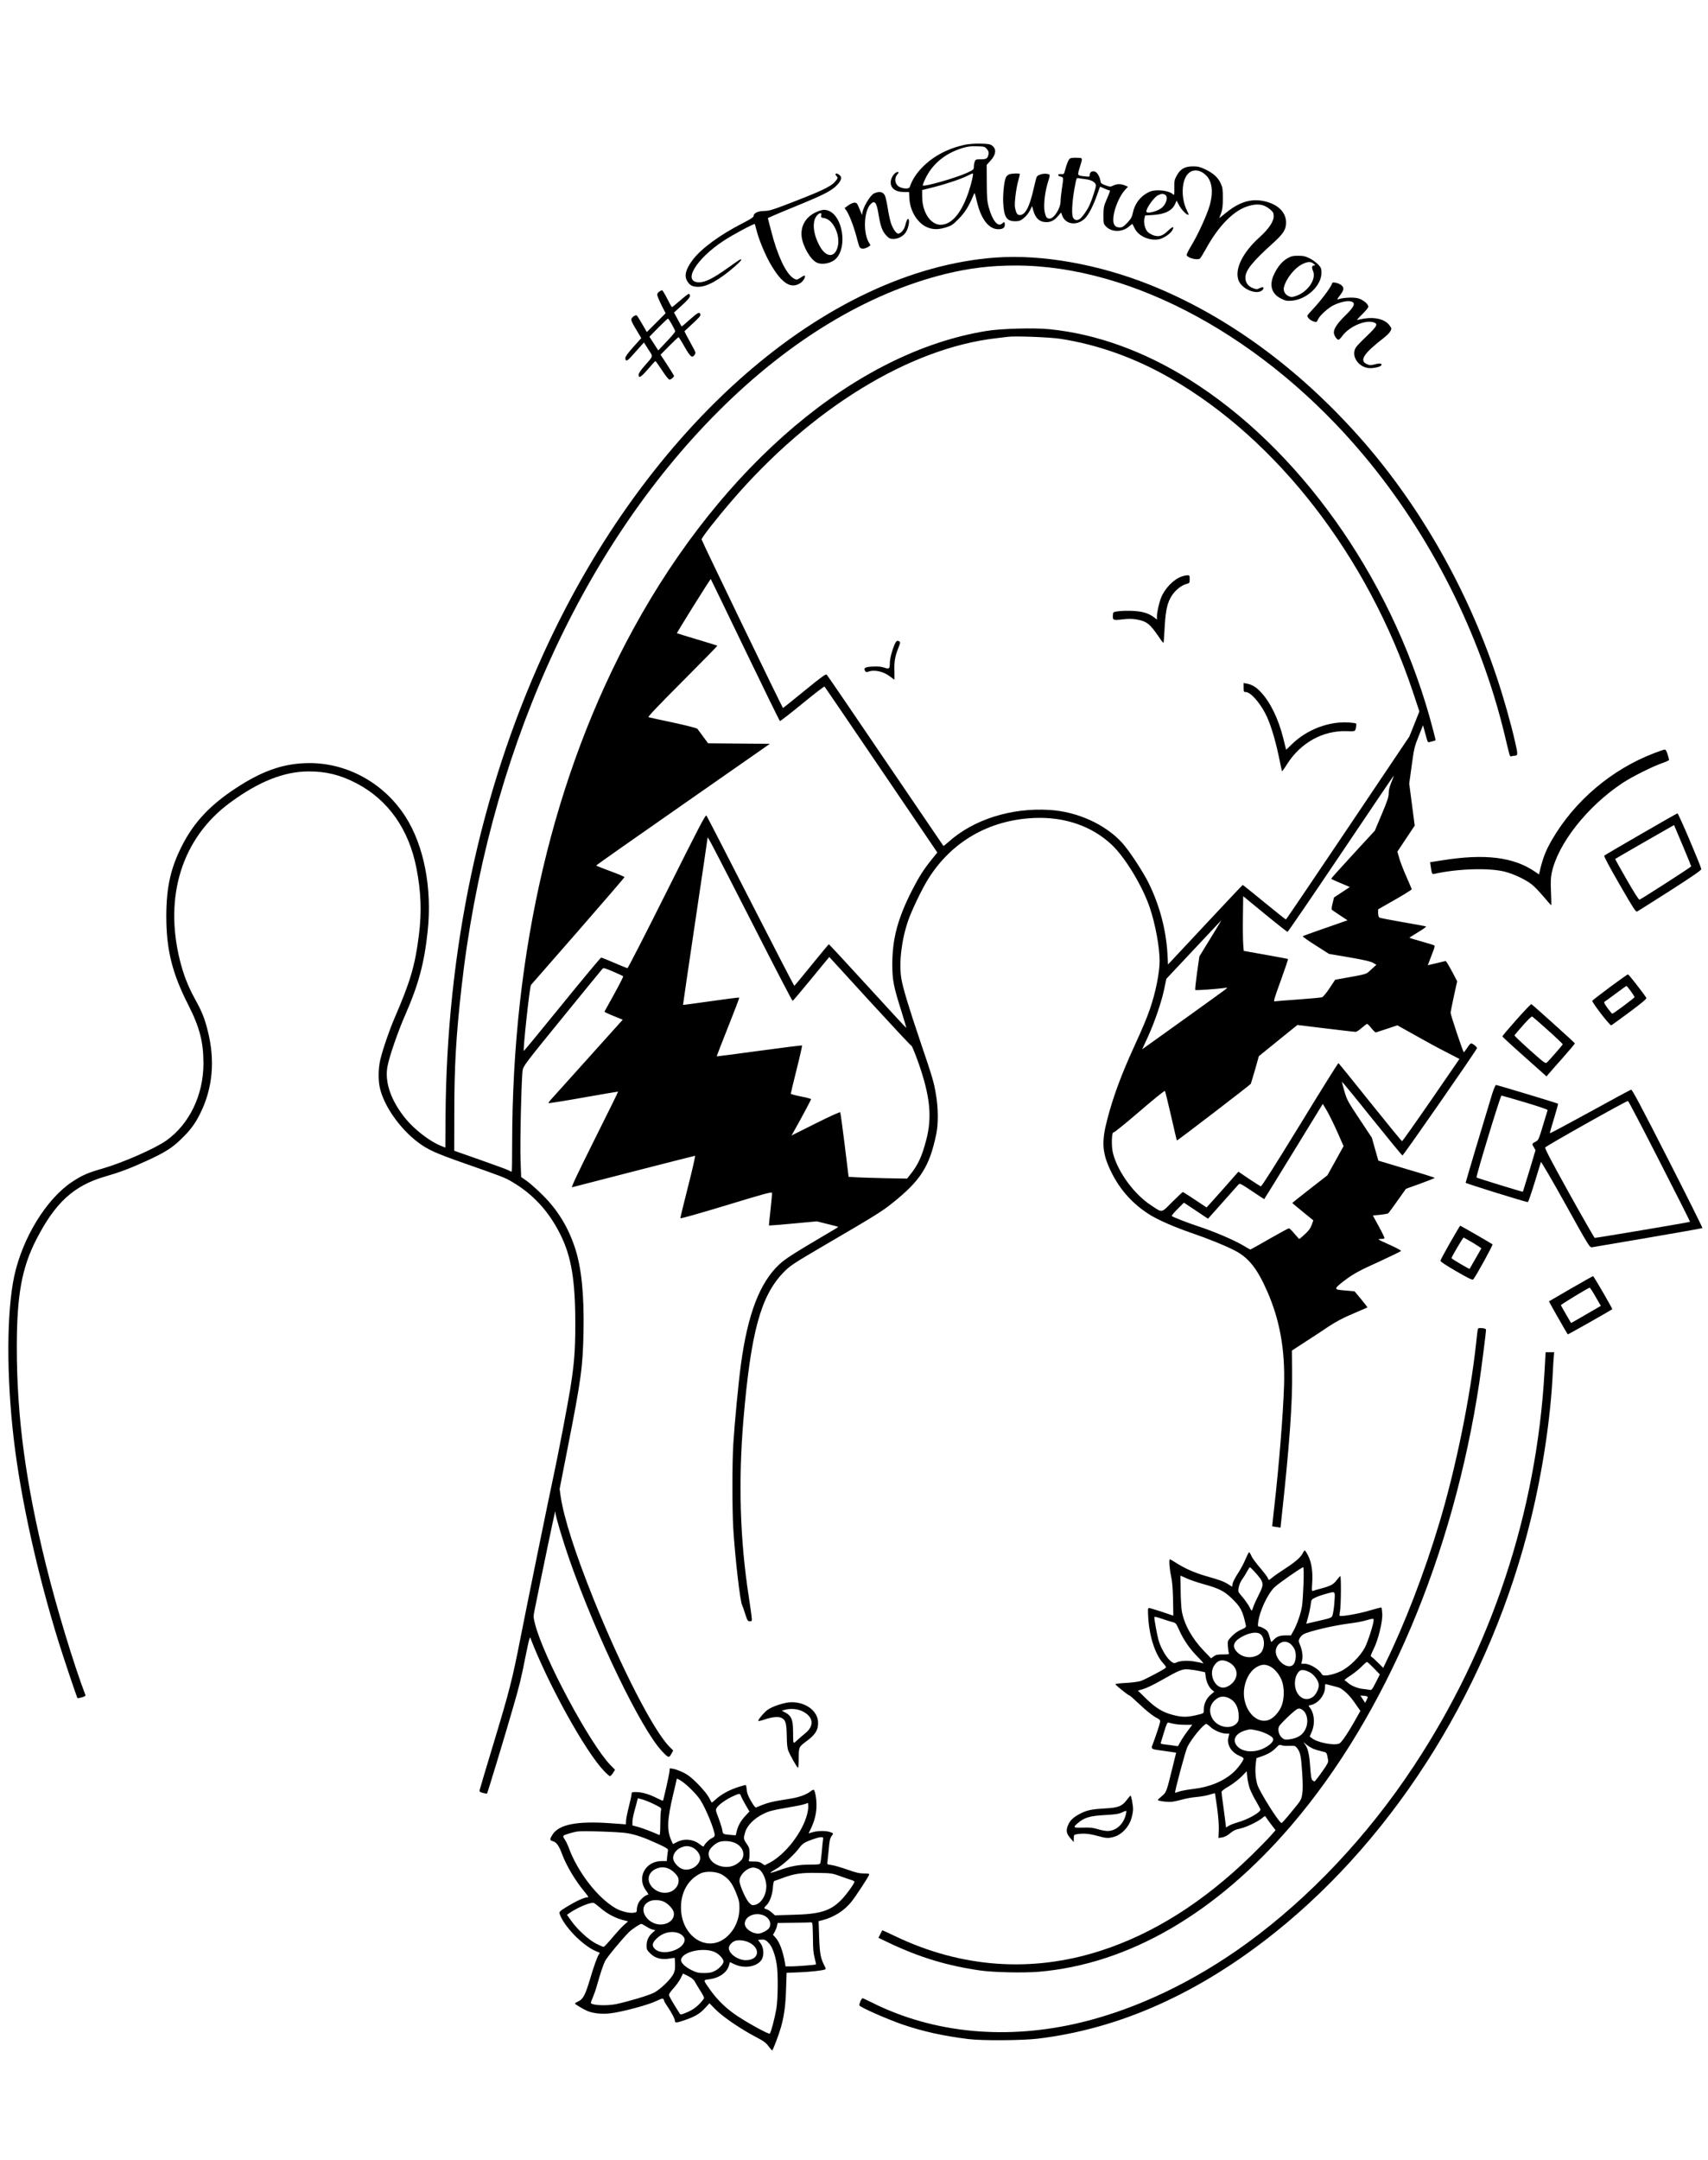 <svg xmlns="http://www.w3.org/2000/svg" width="1931pt" height="2441pt" viewBox="0 0 1931 2441" preserveAspectRatio="xMidYMid meet"><g transform="translate(0,2441) scale(0.1,-0.1)" fill="#000000" stroke="none"><path d="M10907 22774 c-191 -42 -351 -126 -473 -248 -74 -74 -121 -147 -148 -228 -7 -23 -62 -24 -111 -3 -56 23 -71 100 -28 147 21 23 11 33 -17 18 -31 -17 -60 -70 -60 -110 0 -70 56 -110 153 -110 l54 0 5 -80 c9 -146 101 -285 215 -324 63 -22 118 -20 199 5 62 19 77 29 144 98 71 72 113 139 168 271 11 29 11 29 37 -80 46 -196 134 -310 240 -310 52 0 75 15 75 50 0 34 -6 37 -32 13 -46 -42 -109 35 -149 183 -19 68 -22 108 -23 280 l-1 201 42 46 c64 69 71 133 20 171 -24 18 -44 21 -135 23 -66 1 -133 -4 -175 -13z m250 -48 c19 -23 23 -36 19 -59 -10 -48 -23 -57 -87 -57 -55 0 -60 -2 -69 -26 -6 -14 -10 -40 -10 -58 0 -31 -4 -35 -77 -69 -125 -57 -483 -160 -500 -143 -3 3 10 38 29 78 80 167 224 285 418 345 59 18 94 22 163 20 84 -2 90 -3 114 -31z m-177 -386 c-79 -298 -205 -470 -345 -470 -113 0 -206 138 -209 308 l-1 84 130 33 c147 37 317 95 385 130 25 13 50 24 57 25 8 0 2 -36 -17 -110z"></path><path d="M12098 22620 c-17 -10 -39 -63 -58 -137 -10 -40 -13 -43 -42 -40 -41 3 -48 -19 -9 -28 36 -8 36 -5 16 -140 -8 -55 -15 -119 -15 -143 0 -76 -74 -192 -123 -192 -33 0 -45 17 -57 81 -13 65 2 207 31 307 35 117 35 110 -4 117 -42 8 -103 -10 -116 -33 -5 -9 -20 -70 -35 -134 -46 -205 -94 -298 -156 -298 -29 0 -42 20 -55 87 -8 42 11 206 36 297 10 39 19 74 19 79 0 11 -96 8 -123 -4 -14 -6 -29 -21 -35 -34 -20 -44 -35 -188 -30 -290 9 -158 39 -205 134 -205 44 0 60 5 95 33 25 18 55 55 71 85 l27 53 11 -43 c25 -94 73 -138 150 -138 52 0 89 19 132 69 l34 40 12 -33 c37 -102 162 -121 253 -39 44 40 98 145 145 278 15 44 29 82 30 84 2 2 23 -6 47 -18 24 -11 49 -21 55 -21 17 0 16 -5 -25 -100 -34 -78 -37 -93 -38 -182 0 -94 1 -98 29 -127 64 -67 185 -67 262 1 19 17 36 29 37 27 1 -2 13 -26 27 -53 42 -83 160 -137 266 -121 53 8 132 59 157 102 28 50 5 47 -51 -7 -58 -56 -100 -69 -159 -50 -21 7 -50 24 -65 37 -32 30 -51 103 -40 153 l8 35 94 6 c134 9 215 51 247 128 l15 34 32 -59 c28 -51 91 -112 103 -100 3 2 -5 22 -16 43 -73 144 -65 352 17 426 53 48 130 40 194 -21 73 -69 88 -192 43 -348 -32 -108 -132 -328 -208 -452 -31 -51 -54 -99 -51 -106 12 -31 119 -59 150 -38 6 4 37 54 69 112 142 258 311 430 473 480 108 34 182 23 252 -37 35 -30 40 -40 40 -78 0 -58 -58 -144 -157 -233 -225 -201 -312 -423 -211 -538 67 -76 193 -109 239 -63 29 29 11 44 -30 23 -30 -15 -36 -15 -78 1 -52 20 -83 63 -83 116 0 84 74 177 322 401 108 98 138 147 138 223 0 125 -107 220 -277 247 -134 21 -260 -21 -399 -134 l-80 -64 21 56 c15 43 20 80 20 170 0 100 -3 122 -24 167 -30 67 -83 115 -174 159 -59 28 -83 34 -138 34 -92 0 -142 -27 -183 -100 -28 -51 -31 -62 -30 -143 1 -83 0 -87 -17 -71 -47 42 -186 58 -257 29 -100 -42 -172 -130 -194 -239 -11 -49 -21 -68 -63 -113 -43 -45 -56 -53 -86 -53 -67 0 -87 52 -64 162 19 90 71 203 120 257 l37 41 -35 15 c-47 19 -88 19 -131 -2 -33 -15 -38 -15 -88 3 -43 16 -54 24 -56 44 -5 45 -33 97 -59 109 -32 15 -63 -2 -63 -34 0 -23 -2 -24 -52 -18 -92 10 -89 7 -62 98 36 117 38 110 -31 112 -33 2 -68 -2 -77 -7z m182 -236 c62 -7 110 -38 110 -70 0 -24 -42 -155 -71 -219 -25 -57 -80 -135 -110 -158 -33 -24 -66 -15 -80 20 -18 49 -4 223 32 392 10 49 12 52 37 47 15 -3 52 -8 82 -12z m891 -174 c40 -22 16 -109 -43 -153 -55 -41 -168 -65 -168 -37 0 40 87 161 131 183 40 19 54 21 80 7z"></path><path d="M9447 22444 c-3 -4 0 -13 8 -21 21 -20 19 -28 -15 -67 -50 -57 -164 -110 -565 -263 -141 -54 -181 -66 -235 -67 -71 -1 -120 -24 -120 -57 0 -13 -34 -35 -127 -83 -253 -129 -466 -285 -562 -413 -79 -105 -98 -180 -61 -240 29 -49 62 -65 127 -64 98 1 233 76 411 230 66 57 92 91 59 78 -7 -2 -71 -46 -142 -97 -164 -117 -251 -160 -321 -160 -192 0 -39 261 275 468 107 71 349 200 355 190 1 -1 10 -34 20 -73 24 -99 96 -271 153 -371 131 -228 235 -295 346 -220 30 21 57 69 45 81 -3 3 -23 -5 -43 -20 -45 -30 -52 -30 -88 -7 -84 56 -177 254 -247 527 l-39 150 24 12 c13 7 151 65 307 129 311 127 393 170 456 238 48 52 54 87 20 110 -25 18 -32 19 -41 10z"></path><path d="M9883 22225 c-45 -19 -132 -167 -134 -228 0 -25 1 -27 -40 71 -18 45 -25 52 -49 52 -15 0 -46 -14 -69 -30 l-42 -31 19 -27 c36 -50 92 -200 127 -342 9 -36 21 -71 27 -77 20 -24 69 -14 117 23 2 2 -3 14 -12 27 -70 107 -62 357 14 438 48 52 70 24 93 -123 21 -126 42 -183 86 -229 32 -34 43 -39 81 -39 58 0 118 35 145 84 26 46 40 124 25 139 -11 11 -21 -9 -40 -80 -11 -41 -50 -83 -76 -83 -24 0 -64 60 -84 124 -10 34 -27 111 -36 172 -10 60 -23 121 -31 135 -21 42 -62 50 -121 24z"></path><path d="M9259 22026 c-133 -47 -207 -152 -197 -279 9 -110 95 -264 169 -303 64 -32 174 -9 225 48 123 134 71 468 -83 534 -40 17 -67 17 -114 0z m25 -50 c-5 -22 -2 -25 36 -31 100 -17 183 -193 151 -322 -33 -132 -135 -125 -208 14 -58 109 -77 217 -52 294 19 58 87 100 73 45z"></path><path d="M14555 21491 c-58 -33 -106 -89 -148 -174 -62 -125 -34 -228 78 -282 48 -24 64 -27 119 -23 170 14 336 170 336 315 0 47 -4 58 -36 93 -20 21 -63 53 -96 70 -51 25 -73 30 -132 30 -60 0 -79 -5 -121 -29z m296 -61 c21 -16 21 -19 6 -20 -26 0 -30 -21 -12 -63 39 -93 -61 -238 -195 -282 -45 -15 -52 -15 -84 0 -40 19 -60 60 -50 101 23 94 119 215 207 259 61 30 97 32 128 5z"></path><path d="M11258 21500 c-1927 -143 -3940 -1903 -5111 -4470 -721 -1580 -1098 -3363 -1110 -5241 l-2 -347 -50 20 c-122 48 -297 182 -398 305 -166 203 -239 412 -207 589 19 109 121 404 205 594 147 335 212 579 250 937 52 489 -42 970 -253 1298 -251 390 -686 621 -1137 601 -263 -11 -490 -93 -781 -284 -289 -190 -469 -381 -603 -642 -132 -257 -180 -473 -181 -802 0 -376 65 -642 246 -998 131 -257 174 -423 174 -668 0 -353 -158 -683 -417 -868 -128 -92 -498 -254 -728 -320 -158 -44 -232 -77 -340 -149 -291 -193 -560 -632 -654 -1065 -87 -407 -89 -1131 -5 -1845 78 -665 265 -1510 505 -2284 57 -183 208 -632 215 -640 2 -2 24 2 49 9 34 10 45 17 40 28 -130 340 -324 978 -445 1467 -231 933 -330 1676 -330 2464 0 586 57 897 221 1216 215 418 424 608 779 711 163 47 276 89 462 174 215 98 296 150 403 255 98 96 151 167 207 280 142 283 172 599 87 936 -36 143 -63 212 -144 359 -81 149 -129 272 -170 434 -183 729 24 1386 563 1784 325 240 613 355 892 355 195 1 361 -40 540 -134 358 -187 592 -518 678 -959 52 -265 61 -494 28 -755 -43 -344 -96 -524 -274 -936 -59 -136 -134 -354 -162 -471 -24 -102 -26 -237 -4 -327 49 -205 227 -456 431 -610 108 -81 198 -122 508 -231 433 -151 474 -167 550 -212 241 -141 418 -333 549 -595 126 -252 170 -516 170 -1018 0 -298 -13 -460 -59 -740 -26 -162 -140 -758 -181 -945 -55 -253 -307 -1489 -379 -1855 -93 -475 -124 -597 -311 -1215 -81 -267 -149 -495 -151 -507 -4 -18 1 -23 37 -33 23 -6 44 -9 46 -7 6 6 210 678 290 957 78 268 93 329 149 610 29 146 45 209 50 195 198 -519 619 -1282 834 -1507 30 -32 60 -58 67 -58 7 0 22 16 35 36 l22 36 -50 51 c-235 242 -760 1223 -854 1596 -20 78 -20 84 -4 163 72 359 227 1103 231 1107 2 2 4 -5 4 -16 0 -34 86 -321 155 -519 307 -875 813 -1922 1049 -2172 72 -77 79 -79 105 -32 l22 39 -46 47 c-179 183 -545 897 -850 1654 -211 524 -341 929 -377 1175 l-11 80 91 465 c152 772 171 911 179 1310 8 423 -23 727 -97 951 -76 231 -193 423 -360 590 -58 58 -137 129 -176 158 l-72 51 -7 193 c-7 196 10 927 24 1015 7 45 38 87 451 593 243 299 448 549 454 555 8 9 38 0 118 -35 59 -25 110 -49 113 -53 4 -3 -42 -93 -101 -200 -59 -106 -108 -196 -110 -199 -2 -4 44 -26 102 -49 l105 -43 -29 -31 c-16 -17 -192 -213 -392 -436 -200 -223 -377 -420 -393 -437 -17 -18 -28 -35 -25 -38 3 -3 180 25 394 63 214 38 390 68 392 67 2 -2 -119 -247 -268 -545 -189 -378 -265 -540 -253 -536 58 16 1383 356 1391 356 5 0 -30 -156 -79 -347 -49 -192 -88 -353 -87 -359 2 -6 211 53 518 146 427 130 515 154 518 141 1 -9 -6 -95 -17 -191 -11 -95 -19 -176 -17 -178 2 -1 125 8 272 22 l269 25 119 -30 c65 -16 120 -30 122 -32 2 -1 -20 -17 -49 -33 -450 -265 -547 -326 -614 -389 -222 -205 -360 -562 -437 -1137 -28 -205 -70 -648 -86 -898 -13 -213 -13 -732 0 -953 20 -323 77 -823 100 -865 5 -9 21 -54 35 -100 24 -74 29 -82 52 -82 25 0 26 0 19 63 -4 34 -18 132 -31 217 -99 640 -119 1299 -60 2000 84 984 194 1391 449 1658 72 76 114 104 461 307 587 343 655 385 777 483 317 254 416 409 493 777 24 114 23 290 -3 445 -25 147 -36 184 -177 600 -133 393 -199 612 -215 713 -29 179 3 444 80 662 42 118 152 347 222 460 264 424 688 669 1198 692 344 15 652 -90 877 -301 151 -141 349 -467 432 -712 63 -186 111 -447 111 -602 0 -135 -47 -366 -111 -548 -37 -106 -84 -218 -174 -414 -147 -321 -239 -568 -307 -830 -66 -251 -58 -376 37 -576 102 -217 258 -389 460 -510 101 -59 262 -129 452 -195 195 -67 377 -141 488 -197 158 -81 255 -200 369 -458 145 -328 205 -663 193 -1069 -11 -331 -56 -895 -112 -1385 -13 -113 -22 -206 -22 -207 1 0 23 -4 48 -8 l46 -7 12 114 c90 823 124 1298 119 1655 l-2 232 144 94 c80 51 199 129 265 174 88 58 164 99 280 148 88 38 162 70 164 71 2 2 -29 43 -69 91 -41 48 -74 89 -75 90 -1 1 -35 5 -76 8 -133 11 -140 13 -128 38 6 12 59 56 117 98 87 62 154 98 358 190 137 63 252 119 253 124 2 6 -59 38 -135 72 -129 58 -136 63 -97 63 23 0 44 3 46 8 2 4 -26 63 -64 132 l-68 125 82 8 c45 5 86 12 92 17 5 5 53 69 105 143 l95 134 162 58 c90 33 163 62 163 65 0 4 -143 49 -319 100 l-318 95 -37 130 -37 130 -140 211 c-131 197 -143 219 -170 314 -17 56 -29 104 -27 106 2 2 155 -184 338 -413 184 -229 340 -418 345 -420 9 -3 836 1187 843 1213 3 13 -48 54 -67 54 -6 0 -26 -22 -43 -50 -18 -27 -36 -50 -39 -50 -8 0 -149 421 -149 445 0 11 17 96 37 189 l37 168 -49 94 c-28 52 -57 103 -65 114 l-16 21 -101 -24 -101 -24 25 66 c14 36 32 85 41 108 9 23 13 45 9 49 -3 4 -68 24 -143 45 -75 21 -138 40 -140 42 -2 1 42 30 96 62 55 33 96 62 92 66 -4 3 -122 25 -262 49 -140 24 -261 47 -267 53 -7 5 -13 28 -13 51 l1 41 189 108 c105 60 190 113 190 118 0 5 -27 68 -59 141 -33 73 -69 167 -81 209 l-22 76 98 147 98 147 -31 237 -31 237 28 205 c26 190 31 214 78 330 l50 125 15 -55 c9 -30 21 -74 27 -98 9 -33 15 -42 28 -38 9 3 29 8 45 12 15 3 27 8 27 11 0 9 -42 170 -71 273 -454 1594 -1479 3029 -2714 3802 -513 321 -1051 515 -1578 568 -173 18 -546 8 -712 -19 -1475 -238 -2980 -1508 -3997 -3371 -900 -1649 -1367 -3635 -1368 -5817 0 -172 -2 -313 -5 -313 -4 0 -20 7 -38 17 -18 9 -162 62 -322 118 l-290 102 1 429 c0 529 20 865 80 1404 290 2602 1340 4959 2908 6525 802 801 1682 1332 2566 1550 269 66 511 95 791 95 1326 0 2828 -819 3941 -2150 752 -899 1313 -2011 1588 -3150 23 -96 46 -192 52 -213 7 -29 13 -37 24 -33 9 3 23 6 32 6 44 1 45 11 11 156 -46 205 -130 501 -208 734 -330 988 -860 1921 -1515 2670 -709 809 -1533 1413 -2406 1762 -583 233 -1223 346 -1742 308z m727 -918 c428 -66 850 -217 1251 -448 1207 -694 2227 -2014 2739 -3546 l72 -217 -56 -141 -57 -142 -695 -1034 c-382 -568 -697 -1034 -701 -1034 -4 0 -115 88 -245 195 -131 107 -240 195 -243 195 -3 0 -194 -203 -425 -450 l-420 -449 -6 117 c-15 271 -87 546 -210 798 -63 130 -228 380 -305 463 -192 209 -509 351 -822 369 -429 26 -854 -108 -1135 -359 -32 -28 -59 -50 -61 -48 -2 2 -297 436 -656 964 -358 528 -657 966 -664 972 -9 10 -63 -29 -250 -182 -131 -107 -241 -195 -244 -195 -7 1 -914 1879 -920 1904 -4 16 168 236 344 440 895 1041 2009 1724 2994 1835 52 6 109 13 125 15 80 11 466 -4 590 -22z m-3561 -3517 c212 -440 389 -801 394 -803 5 -1 119 87 253 197 134 110 247 197 251 193 4 -4 292 -427 641 -941 l634 -934 -65 -81 c-90 -111 -145 -198 -223 -351 -161 -318 -221 -544 -221 -835 0 -173 14 -246 102 -524 33 -105 58 -191 57 -192 -2 -2 -198 210 -436 471 -239 261 -437 475 -440 475 -3 0 -91 -106 -196 -235 -104 -129 -192 -234 -195 -235 -3 0 -225 429 -493 953 -268 525 -493 961 -500 971 -10 14 -77 -114 -447 -854 -239 -478 -440 -870 -446 -870 -6 0 -73 27 -149 60 -76 33 -143 60 -149 59 -6 0 -204 -238 -441 -529 -236 -291 -431 -527 -433 -526 -11 12 66 726 81 746 7 8 247 283 535 612 287 329 522 602 522 606 0 5 -72 36 -160 68 -88 32 -160 61 -160 64 0 3 442 314 982 690 l982 685 -350 3 -349 3 -55 75 c-30 41 -60 81 -65 88 -6 8 -122 38 -275 71 -146 31 -272 58 -279 61 -10 3 122 142 384 404 220 220 397 401 395 404 -3 2 -106 34 -230 71 -124 37 -226 68 -228 70 -1 1 84 140 189 309 106 169 193 305 194 304 2 -2 177 -363 389 -803z m7306 -1495 c-20 -49 -30 -90 -30 -124 0 -42 -15 -87 -79 -238 l-78 -185 -247 -268 c-135 -147 -246 -270 -246 -274 0 -4 48 -26 106 -50 l105 -44 -89 -59 -90 -59 -16 -66 c-10 -36 -13 -69 -9 -73 4 -4 46 -33 92 -63 l85 -56 -30 -11 c-15 -6 -128 -45 -249 -87 -121 -42 -223 -79 -227 -82 -4 -4 61 -50 145 -103 l152 -97 230 -39 c167 -29 241 -46 268 -62 l38 -22 -58 -53 c-64 -58 -32 -48 -323 -101 l-85 -15 -63 -95 c-34 -52 -73 -98 -85 -103 -12 -4 -132 -15 -267 -25 -135 -9 -255 -19 -266 -21 -19 -4 -13 18 66 235 48 132 85 242 81 244 -3 1 -117 23 -253 47 l-247 44 -6 80 c-3 44 -5 183 -3 309 l3 229 245 -201 c135 -111 250 -201 256 -202 6 0 278 398 605 884 327 486 595 883 597 882 1 -2 -11 -36 -28 -76z m-7220 -1602 c243 -478 446 -868 451 -868 4 0 99 112 211 249 112 137 204 248 204 247 1 0 207 -226 458 -501 252 -275 463 -501 471 -503 7 -2 44 -94 85 -210 126 -366 149 -596 82 -852 -49 -188 -92 -282 -182 -394 l-35 -44 -230 4 c-126 3 -275 7 -330 10 l-101 6 -44 359 c-25 198 -47 365 -51 370 -4 6 -116 -45 -278 -126 l-272 -136 24 43 c63 110 197 360 197 367 0 5 -52 19 -115 31 -63 12 -115 27 -115 31 0 5 30 129 66 274 37 146 64 268 62 271 -3 3 -221 -24 -484 -60 -263 -36 -479 -64 -481 -63 -1 2 56 151 128 331 72 180 129 329 126 333 -3 3 -147 -15 -319 -40 -172 -24 -314 -44 -316 -42 -1 1 61 424 138 941 77 516 140 944 140 949 0 17 54 -85 510 -977z m5237 -60 c-35 -57 -91 -148 -125 -204 l-62 -101 -27 -187 c-14 -102 -23 -189 -20 -193 6 -6 261 12 337 24 34 5 34 5 -25 -39 -33 -25 -252 -182 -486 -350 l-426 -305 65 141 c78 171 157 404 186 548 l22 107 310 330 c170 182 310 331 311 331 2 0 -26 -46 -60 -102z m1759 -1118 c21 -27 44 -48 49 -46 6 2 62 20 127 41 l116 39 204 -114 c111 -63 269 -149 351 -190 l147 -76 -320 -465 c-176 -255 -324 -464 -329 -464 -5 0 -167 198 -361 440 -193 242 -355 441 -358 442 -4 2 -200 -312 -436 -698 -286 -466 -433 -698 -442 -695 -7 3 -67 41 -133 85 l-120 81 -157 -178 c-86 -97 -167 -188 -180 -201 l-23 -25 -131 87 c-71 48 -133 87 -137 87 -4 0 -58 -50 -120 -112 -128 -128 -108 -124 -235 -41 -194 126 -377 374 -434 588 -22 81 -16 254 7 239 5 -3 136 103 291 236 154 133 284 238 288 233 4 -4 35 -132 70 -283 34 -151 64 -276 65 -278 4 -4 830 629 836 641 3 7 25 80 49 162 l42 150 218 177 218 176 319 -39 c175 -21 327 -39 338 -39 11 0 43 20 70 45 28 24 55 44 61 45 6 0 28 -22 50 -50z m-388 -1168 l72 -163 -91 -165 -92 -165 -199 -155 c-109 -85 -198 -156 -198 -158 0 -1 54 -46 119 -99 l119 -97 -19 -53 c-14 -38 -35 -66 -77 -104 -31 -29 -60 -53 -63 -53 -3 0 -27 27 -55 60 -27 33 -55 60 -62 60 -7 0 -107 -54 -222 -120 -115 -66 -211 -120 -214 -120 -2 0 -33 18 -69 39 -104 64 -342 166 -527 226 -99 32 -282 103 -292 114 -4 4 25 39 65 79 l72 72 110 -73 c61 -41 122 -81 136 -91 l27 -17 163 183 c89 101 170 191 179 201 17 18 22 16 154 -72 74 -50 137 -91 139 -91 1 0 151 242 332 538 l330 538 45 -75 c25 -42 78 -149 118 -239z"></path><path d="M13356 17894 c-91 -33 -189 -136 -230 -240 -22 -56 -46 -162 -46 -207 l0 -38 -34 26 c-61 46 -132 67 -241 72 -55 2 -127 1 -160 -4 -60 -8 -60 -8 -63 -43 -4 -58 2 -61 106 -49 68 8 109 8 158 0 118 -21 154 -49 256 -199 50 -73 53 -75 55 -47 2 17 7 100 12 185 11 176 32 260 84 337 41 59 105 109 157 123 39 11 40 12 40 55 0 43 -2 45 -27 44 -16 0 -46 -7 -67 -15z"></path><path d="M10111 17121 c-28 -67 -51 -157 -51 -206 0 -62 -8 -68 -63 -49 -33 11 -72 15 -127 12 -88 -4 -108 -14 -91 -47 10 -17 16 -19 37 -11 71 27 175 3 254 -60 21 -16 39 -30 41 -30 2 0 2 42 1 94 -4 106 6 168 44 263 22 54 24 67 13 74 -26 16 -37 9 -58 -40z"></path><path d="M14060 16641 c0 -47 2 -51 23 -51 53 0 151 -107 222 -242 51 -95 108 -276 150 -474 19 -93 37 -173 38 -178 2 -5 29 32 60 82 152 239 403 378 667 370 111 -3 102 -8 113 64 4 26 3 26 -72 33 -227 19 -479 -74 -653 -242 l-67 -65 -10 38 c-5 22 -17 66 -25 100 -56 219 -147 404 -255 517 -51 54 -98 82 -154 92 l-37 7 0 -51z"></path><path d="M15060 21209 c0 -25 -108 -173 -194 -267 -47 -50 -86 -95 -86 -98 0 -19 26 -48 55 -60 47 -19 51 -18 65 15 18 44 117 134 181 164 71 33 145 50 186 42 65 -12 50 -56 -57 -160 -87 -84 -130 -148 -130 -191 0 -33 33 -84 53 -83 7 0 26 19 42 42 76 104 252 183 349 156 60 -17 49 -41 -69 -154 -58 -55 -115 -113 -125 -130 -63 -97 32 -235 162 -235 50 0 115 16 124 31 13 22 -13 27 -68 13 -50 -13 -61 -13 -92 0 -93 39 -42 120 190 299 54 42 84 80 84 107 0 5 -12 23 -27 41 -51 61 -156 88 -273 70 -36 -5 -74 -13 -85 -17 -11 -4 13 23 53 62 39 38 72 78 72 88 0 31 -64 83 -120 96 -53 13 -170 7 -216 -11 -22 -8 -20 -2 17 46 46 60 48 88 9 116 -34 24 -100 36 -100 18z"></path><path d="M7452 21114 c-12 -8 -22 -24 -22 -34 0 -11 21 -63 47 -115 l48 -95 -106 -106 -106 -106 -53 91 c-29 50 -57 94 -61 97 -13 7 -47 -14 -59 -36 -8 -16 0 -37 50 -120 l60 -101 -90 -100 c-60 -67 -90 -108 -90 -124 0 -41 19 -38 63 11 23 26 66 74 95 106 l52 58 49 -77 c57 -89 62 -68 -46 -192 -41 -46 -63 -80 -63 -96 0 -44 27 -28 107 65 42 50 80 90 83 90 3 0 37 -47 75 -105 42 -65 75 -105 85 -105 16 0 50 29 50 43 0 3 -34 59 -76 123 l-76 116 98 99 c54 55 102 99 105 99 4 0 35 -49 69 -110 67 -116 85 -130 114 -88 14 20 12 27 -30 102 -25 45 -54 99 -66 122 l-20 41 58 54 c111 102 126 119 122 135 -6 34 -29 24 -118 -56 -50 -45 -92 -81 -94 -79 -2 2 -22 38 -44 80 l-42 77 90 82 c65 60 90 89 90 106 0 13 -6 24 -12 24 -7 0 -51 -34 -98 -75 -47 -41 -88 -75 -93 -75 -4 0 -28 43 -54 95 -26 52 -52 95 -58 95 -6 0 -21 -7 -33 -16z m144 -370 c20 -36 37 -71 38 -78 0 -7 -42 -58 -96 -114 l-96 -102 -50 78 -50 77 101 103 c56 56 105 102 109 102 4 0 24 -30 44 -66z"></path><path d="M18705 15901 c-484 -184 -906 -542 -1162 -986 -68 -117 -104 -211 -137 -358 l-7 -28 -42 29 c-244 168 -568 208 -1055 130 l-134 -21 7 -46 c12 -84 15 -91 39 -86 263 59 619 70 795 26 102 -26 227 -84 302 -140 31 -23 93 -87 139 -142 46 -54 85 -99 87 -99 3 0 2 66 -2 148 -5 114 -3 163 8 218 70 331 402 752 802 1017 106 70 332 183 445 223 44 15 80 32 80 37 0 6 -8 34 -17 64 -11 35 -22 53 -32 53 -9 0 -61 -18 -116 -39z"></path><path d="M18551 14984 c-223 -128 -409 -238 -414 -243 -6 -6 61 -131 173 -325 157 -272 184 -314 199 -306 10 5 177 111 372 235 239 153 354 232 353 243 -1 29 -258 632 -269 631 -5 0 -192 -106 -414 -235z m473 -128 c53 -126 96 -232 96 -236 0 -7 -556 -365 -584 -376 -8 -3 -59 76 -145 226 -73 127 -132 232 -130 234 8 7 664 384 665 383 1 -1 45 -105 98 -231z"></path><path d="M18200 13255 c-107 -80 -196 -149 -198 -154 -6 -17 199 -283 214 -277 7 3 101 71 209 151 141 105 194 149 188 159 -27 45 -199 266 -208 266 -5 0 -98 -66 -205 -145z m238 -46 c23 -32 42 -63 42 -67 -1 -8 -240 -187 -252 -187 -4 0 -28 29 -54 64 -36 49 -43 66 -33 72 8 4 65 46 128 93 63 47 117 86 120 85 3 0 25 -27 49 -60z"></path><path d="M17145 12888 c-88 -99 -160 -184 -160 -189 0 -4 112 -108 250 -230 l249 -222 26 30 c14 17 86 99 160 182 74 84 135 156 135 161 0 6 -468 428 -492 443 -5 3 -80 -76 -168 -175z m358 -122 c92 -82 166 -153 165 -157 -4 -10 -153 -181 -178 -204 -18 -16 -25 -11 -195 140 -97 87 -175 161 -173 166 2 4 45 55 96 113 58 65 98 103 105 99 7 -4 88 -74 180 -157z"></path><path d="M16871 12053 c-86 -280 -301 -1000 -301 -1008 0 -8 660 -213 703 -219 5 0 39 98 76 219 37 121 69 226 72 234 3 7 128 -207 278 -477 264 -475 274 -491 300 -486 14 3 300 51 634 108 334 57 610 106 614 109 3 3 -174 358 -393 787 -301 591 -402 780 -413 777 -9 -2 -218 -115 -465 -251 -247 -135 -451 -244 -453 -242 -3 2 18 78 46 167 27 90 48 165 46 167 -5 6 -689 212 -702 212 -6 0 -25 -44 -42 -97z m372 -100 c150 -45 256 -81 254 -87 -2 -6 -26 -84 -53 -174 -41 -140 -52 -166 -73 -177 -54 -29 -54 -29 -31 -67 l20 -35 -70 -234 c-39 -128 -72 -234 -73 -236 -4 -3 -518 155 -524 161 -9 9 270 926 282 926 5 0 126 -35 268 -77z m1519 -665 c192 -375 347 -683 345 -684 -6 -6 -1069 -185 -1078 -182 -5 2 -135 228 -288 503 -194 349 -276 505 -272 518 6 16 910 524 936 526 6 0 166 -306 357 -681z"></path><path d="M16395 10369 c-60 -105 -110 -198 -110 -206 0 -10 71 -56 180 -119 140 -81 182 -101 191 -91 29 32 225 389 218 396 -10 9 -361 211 -366 211 -2 0 -52 -86 -113 -191z m258 -3 c53 -32 96 -60 94 -64 -20 -35 -130 -228 -132 -230 -4 -5 -204 113 -205 121 0 14 132 237 138 233 4 -2 51 -29 105 -60z"></path><path d="M17760 9849 c-135 -78 -246 -142 -248 -144 -2 -2 204 -365 213 -373 3 -3 469 261 503 284 5 3 -210 374 -217 374 -4 0 -117 -64 -251 -141z m261 -61 c23 -40 50 -87 60 -104 l18 -30 -112 -65 c-61 -35 -137 -79 -168 -97 l-57 -32 -56 96 c-31 53 -58 101 -59 105 -2 8 306 195 325 198 4 1 26 -32 49 -71z"></path><path d="M16705 9375 c-2 -16 -10 -75 -15 -130 -68 -629 -232 -1428 -419 -2050 -170 -565 -392 -1140 -611 -1586 l-22 -46 -57 57 c-31 32 -64 61 -73 66 -16 9 -14 16 20 86 54 107 106 320 99 405 -2 35 -7 66 -9 68 -3 3 -63 -13 -135 -34 -118 -36 -326 -72 -338 -59 -3 3 -1 25 4 49 12 51 15 399 4 399 -5 -1 -22 -20 -40 -44 -36 -49 -67 -66 -173 -95 -42 -11 -84 -23 -93 -27 -17 -6 -18 -1 -12 87 9 125 -7 233 -45 309 -17 33 -34 60 -39 60 -4 0 -13 -11 -19 -24 -22 -48 -79 -100 -191 -173 -64 -41 -135 -90 -157 -109 -41 -33 -42 -33 -48 -11 -3 12 -42 65 -87 117 -45 52 -91 114 -101 138 -10 23 -22 42 -27 42 -4 0 -22 -37 -41 -81 -18 -45 -57 -117 -86 -160 -28 -43 -55 -94 -58 -113 l-7 -36 -38 25 c-56 35 -96 50 -251 94 -140 41 -234 82 -346 152 -34 22 -64 39 -68 39 -12 0 -5 -102 13 -188 14 -63 20 -137 23 -268 l3 -181 -130 44 c-71 23 -136 43 -145 43 -13 0 -14 -15 -8 -118 14 -210 80 -410 167 -505 31 -34 38 -47 29 -54 -35 -28 -242 -136 -284 -149 -27 -8 -102 -18 -166 -21 -65 -3 -118 -10 -118 -14 0 -10 148 -129 161 -129 5 0 58 -47 118 -104 63 -60 135 -118 170 -138 58 -31 61 -35 55 -63 -6 -31 -61 -193 -85 -253 -17 -40 -7 -48 61 -57 25 -3 81 -11 126 -18 l81 -12 -43 -175 c-66 -269 -68 -274 -119 -316 -25 -20 -45 -40 -45 -44 0 -10 91 -23 145 -21 22 0 78 12 125 25 47 13 122 27 167 30 46 4 111 15 145 26 34 10 63 18 64 17 0 -1 11 -75 24 -163 14 -104 21 -194 19 -252 l-4 -91 40 6 c23 3 57 19 80 38 52 42 69 50 135 65 65 15 193 77 240 116 29 25 33 26 42 11 5 -10 32 -47 59 -83 l50 -65 -59 -67 c-33 -37 -129 -134 -213 -217 -541 -527 -1108 -886 -1708 -1079 -776 -250 -1571 -193 -2320 165 -79 38 -145 68 -146 67 -2 -2 -12 -22 -23 -44 l-21 -41 121 -58 c349 -165 659 -258 1028 -311 155 -22 490 -29 661 -15 1019 86 2009 660 2864 1661 1060 1239 1825 3045 2120 5000 25 171 75 560 75 591 0 13 -10 18 -45 21 -43 3 -45 2 -50 -27z m-2529 -2717 c117 -128 120 -143 55 -269 -27 -53 -55 -115 -62 -138 -7 -22 -15 -41 -18 -41 -3 0 -14 17 -23 38 -10 20 -39 63 -65 96 -27 32 -52 64 -57 71 -17 22 4 103 40 152 19 27 44 67 56 91 12 23 25 42 29 42 3 0 24 -19 45 -42z m561 -145 c-4 -104 -11 -217 -17 -253 -14 -84 -54 -200 -93 -272 l-32 -58 -57 0 c-70 0 -102 -12 -138 -50 -25 -26 -29 -28 -33 -13 -29 107 -31 111 -71 137 -22 14 -49 26 -59 26 -17 0 -18 5 -12 53 17 124 105 313 183 390 45 44 306 226 326 227 5 0 7 -77 3 -187z m-1132 -3 c172 -48 230 -76 313 -154 107 -102 130 -143 166 -308 6 -25 2 -29 -54 -54 -37 -16 -77 -45 -106 -76 -46 -49 -46 -49 -42 -111 2 -34 7 -69 11 -77 6 -13 -5 -15 -67 -15 -61 0 -80 -4 -104 -22 l-30 -22 -82 85 c-134 140 -222 298 -249 449 -6 33 -12 137 -13 231 l-3 170 70 -31 c39 -18 124 -47 190 -65z m1482 -195 c-2 -44 -10 -103 -16 -131 -14 -59 3 -51 -199 -98 l-104 -24 6 22 c24 81 37 141 44 192 7 58 8 60 52 81 25 13 83 33 130 45 99 27 95 32 87 -87z m-1832 -234 c38 -10 42 -15 75 -88 50 -112 119 -213 209 -304 44 -44 73 -78 64 -75 -9 4 -53 13 -98 21 -86 15 -170 9 -214 -15 -47 -24 -154 119 -194 260 -14 49 -47 227 -47 257 0 7 29 1 83 -18 45 -15 100 -33 122 -38z m2275 22 c0 -42 -65 -244 -98 -308 -53 -101 -174 -221 -272 -269 -92 -44 -200 -63 -214 -37 -33 59 -134 120 -197 121 l-37 0 9 38 c11 47 2 114 -23 173 -18 44 -18 49 -4 78 9 17 29 37 44 45 68 35 343 99 517 121 66 8 149 23 185 34 84 24 90 24 90 4z m-1289 -153 c67 -36 64 -188 -5 -233 -78 -52 -183 -42 -248 23 -60 60 -47 116 39 167 85 50 169 67 214 43z m350 -117 c17 -15 38 -42 45 -60 30 -70 9 -174 -37 -188 -79 -25 -191 92 -174 183 16 84 102 118 166 65z m-701 -205 c90 -46 117 -138 61 -215 -30 -42 -83 -73 -123 -73 -94 0 -160 146 -107 239 40 71 94 87 169 49z m1642 -68 l68 -71 -45 -89 c-40 -79 -48 -90 -68 -86 -12 3 -47 8 -77 11 -64 7 -134 36 -170 69 -14 13 -31 25 -38 28 -8 2 19 24 60 50 40 26 98 72 128 102 30 31 59 56 65 56 5 0 40 -32 77 -70z m-1176 21 c52 -24 108 -90 135 -160 31 -79 30 -204 -1 -285 -29 -76 -99 -150 -157 -165 -157 -42 -303 166 -264 375 21 115 81 203 161 238 46 20 77 19 126 -3z m-791 -54 l60 -14 6 -49 c7 -59 39 -125 73 -151 l24 -19 -38 -32 c-49 -40 -80 -105 -80 -165 0 -45 -1 -46 -37 -56 -140 -37 -197 -39 -307 -11 -119 30 -198 78 -306 183 l-95 93 60 18 c33 9 119 50 191 91 224 127 249 137 324 131 36 -3 92 -12 125 -19z m1259 -24 c47 -33 86 -95 86 -137 0 -45 -37 -113 -74 -136 -117 -72 -232 70 -186 229 5 19 20 45 32 59 19 20 30 23 62 19 22 -3 58 -18 80 -34z m239 -142 c41 -10 81 -22 89 -27 59 -36 112 -90 165 -167 l63 -90 -37 -66 c-94 -170 -176 -293 -202 -303 -63 -25 -246 11 -310 61 l-24 19 23 53 c41 95 29 216 -27 280 -12 15 -10 17 19 23 80 16 158 113 158 198 0 21 2 38 4 38 2 0 37 -8 79 -19z m389 -119 c15 -7 15 -9 -1 -40 l-17 -34 -27 41 -27 41 27 -1 c16 0 35 -3 45 -7z m-1533 -35 c53 -35 84 -102 85 -183 1 -53 -3 -66 -23 -88 -74 -79 -234 -39 -283 71 -36 82 -14 159 63 211 43 30 102 26 158 -11z m815 -126 c48 -42 60 -134 27 -206 -33 -71 -88 -106 -186 -120 -43 -5 -55 -3 -78 15 -36 29 -54 89 -38 129 12 28 163 174 204 197 23 13 43 9 71 -15z m-1464 -150 c25 -6 82 -11 127 -11 l82 0 -50 -67 c-28 -36 -65 -91 -81 -121 l-31 -54 -41 6 c-23 4 -67 9 -99 13 -48 5 -58 9 -53 22 3 9 20 64 38 124 25 83 36 106 48 102 8 -2 35 -9 60 -14z m414 -35 c40 -39 129 -76 180 -76 l34 0 -10 -41 c-21 -81 30 -168 122 -208 27 -12 50 -26 50 -31 0 -24 -67 -114 -117 -159 -112 -100 -267 -164 -445 -185 -68 -8 -143 -22 -167 -30 -24 -9 -45 -15 -46 -14 -7 10 118 476 139 517 47 95 184 261 215 261 4 0 25 -15 45 -34z m529 -41 c75 -16 163 -59 178 -87 15 -28 -20 -69 -92 -108 -114 -60 -253 -51 -314 21 -62 74 -10 153 120 182 33 8 37 7 108 -8z m632 -205 c23 -10 67 -23 98 -30 60 -14 55 -7 72 -98 5 -24 -7 -47 -70 -135 -41 -59 -79 -107 -83 -107 -5 0 -15 6 -24 13 -12 9 -18 47 -26 160 -11 150 -28 212 -70 261 -9 11 1 6 22 -13 21 -18 58 -41 81 -51z m-267 32 c60 2 66 1 87 -26 36 -45 45 -91 57 -278 8 -128 8 -196 0 -243 -10 -63 -15 -71 -118 -195 -58 -72 -110 -130 -115 -130 -27 0 -250 354 -274 434 -20 67 -27 159 -18 235 l8 64 50 17 c78 27 127 55 169 98 34 36 42 39 64 31 15 -6 55 -9 90 -7z m-448 -484 c12 -32 43 -96 71 -142 27 -46 49 -89 49 -94 0 -32 -143 -113 -255 -144 -38 -11 -84 -28 -102 -39 l-32 -20 -5 43 c-2 24 -14 111 -25 193 -12 83 -21 157 -21 166 0 10 33 36 83 64 46 27 108 75 142 109 l60 61 7 -70 c4 -38 17 -96 28 -127z"></path><path d="M17462 8913 c-90 -1591 -599 -3129 -1477 -4458 -522 -791 -1181 -1490 -1890 -2005 -591 -429 -1232 -736 -1859 -890 -845 -207 -1678 -129 -2378 221 -54 27 -101 49 -106 49 -12 0 -43 -70 -36 -81 14 -24 308 -153 486 -215 232 -79 456 -129 743 -165 155 -20 618 -17 795 5 926 113 1819 514 2681 1204 1383 1108 2436 2811 2889 4677 132 542 221 1137 245 1640 3 66 8 146 11 178 l5 57 -48 0 -49 0 -12 -217z"></path><path d="M8875 5166 c-93 -22 -173 -55 -211 -88 -43 -38 -98 -107 -91 -114 3 -4 34 3 69 15 88 29 151 36 188 21 51 -21 62 -57 65 -204 1 -100 6 -142 20 -176 21 -51 93 -178 106 -186 5 -3 9 46 9 108 1 129 1 128 91 195 102 75 135 134 127 224 -14 145 -196 245 -373 205z m190 -90 c131 -60 147 -165 39 -252 -26 -21 -67 -56 -91 -78 -50 -45 -45 -57 -47 109 -1 123 -20 167 -85 202 l-42 22 33 10 c62 17 139 12 193 -13z"></path><path d="M7567 4379 c-6 -45 -66 -309 -72 -317 -2 -2 -35 13 -74 32 -84 43 -167 66 -233 66 -44 0 -48 -2 -48 -24 0 -13 -14 -76 -30 -140 -17 -64 -31 -136 -32 -159 l-2 -42 -181 13 c-370 26 -575 -14 -647 -127 -36 -57 -35 -66 4 -77 40 -12 68 -51 103 -147 50 -132 150 -300 255 -426 43 -52 48 -61 30 -61 -35 0 -130 -44 -228 -104 -81 -50 -92 -60 -86 -79 43 -139 265 -367 416 -427 43 -17 43 -17 30 -33 -17 -20 -56 -128 -102 -283 -52 -175 -79 -226 -131 -249 -21 -10 -39 -21 -39 -24 0 -9 96 -66 141 -85 68 -28 166 -38 263 -26 129 15 427 95 514 138 61 29 75 33 83 21 5 -8 9 -18 9 -22 0 -4 17 -34 39 -65 46 -68 81 -136 81 -156 0 -27 16 -26 104 4 119 40 180 75 237 139 l50 54 72 -73 c83 -83 283 -219 449 -306 90 -47 117 -66 146 -106 20 -26 39 -48 42 -48 8 0 78 185 100 265 36 129 52 249 57 431 l6 181 146 6 c130 6 252 19 289 32 10 4 9 12 -4 36 -47 91 -56 140 -63 327 l-6 183 40 10 c132 33 252 109 333 212 48 60 187 272 198 302 5 12 -6 15 -59 15 -51 0 -91 9 -188 44 -68 24 -148 47 -177 51 -52 7 -53 7 -47 38 2 18 9 83 15 145 7 89 14 120 31 143 24 34 25 32 -20 48 -46 15 -138 14 -193 -3 l-46 -13 29 61 c40 86 60 169 60 256 1 73 -16 166 -31 175 -4 3 -19 -4 -33 -15 -49 -39 -133 -70 -232 -85 -227 -36 -252 -43 -390 -100 -5 -3 -30 30 -54 73 -33 56 -46 91 -49 130 -2 28 -8 52 -12 52 -4 0 -39 -10 -76 -21 -100 -31 -199 -84 -255 -136 -27 -25 -51 -44 -53 -42 -1 2 -16 29 -32 59 -17 32 -68 94 -124 151 -76 76 -110 103 -170 132 -41 19 -91 38 -111 40 l-36 5 -6 -49z m143 -99 c61 -41 164 -144 206 -207 63 -96 164 -342 164 -402 0 -11 -12 -24 -30 -31 -30 -12 -84 -66 -92 -91 -3 -9 -17 -3 -44 19 -73 59 -176 70 -258 28 l-48 -24 -19 42 c-51 116 -46 232 20 513 23 93 41 173 41 177 0 12 15 6 60 -24z m666 -162 c4 -13 27 -58 52 -101 l45 -77 -46 -49 c-51 -55 -81 -107 -98 -174 l-11 -46 -62 5 c-84 8 -82 7 -90 54 -3 23 -23 83 -42 135 -35 90 -35 94 -19 119 23 35 98 89 176 126 77 36 86 37 95 8z m-1105 -44 c29 -9 89 -34 131 -55 77 -39 77 -39 70 -71 -4 -18 -7 -88 -7 -156 0 -78 -4 -121 -10 -118 -93 41 -192 78 -242 92 l-63 17 0 41 c0 23 11 79 24 126 13 47 27 97 30 113 4 15 8 27 9 27 2 0 28 -7 58 -16z m1854 -165 c-52 -203 -243 -451 -422 -547 l-58 -30 -30 21 c-23 17 -44 22 -92 22 -58 0 -62 1 -55 20 4 11 7 46 6 78 0 48 -6 65 -32 102 -37 52 -38 62 -16 135 22 73 102 154 204 203 62 31 104 42 250 67 96 16 193 35 215 43 l40 14 3 -32 c2 -18 -4 -62 -13 -96z m-2033 -214 c102 -18 191 -49 348 -121 91 -42 114 -56 112 -71 -2 -10 -6 -42 -9 -70 l-5 -53 -57 0 c-187 0 -286 -190 -176 -335 19 -25 29 -45 22 -45 -26 0 -88 -52 -107 -90 -11 -22 -20 -55 -20 -74 0 -32 -3 -35 -37 -40 -47 -8 -142 16 -203 51 -206 119 -435 416 -534 695 -10 26 -28 63 -41 82 -18 26 -21 37 -12 44 13 11 104 38 152 46 64 10 482 -4 567 -19z m2213 -72 c-3 -16 -9 -78 -14 -138 -6 -61 -13 -118 -17 -128 -5 -15 -21 -17 -114 -17 -130 0 -223 -17 -352 -64 -54 -20 -98 -32 -98 -28 0 4 26 21 58 39 82 45 220 172 282 259 8 11 27 28 42 38 37 24 157 66 190 66 24 0 27 -3 23 -27z m-987 -42 c79 -40 109 -122 68 -184 -11 -15 -40 -40 -65 -55 -134 -79 -338 18 -306 145 9 38 76 98 122 111 53 15 133 8 181 -17z m-495 -45 c39 -16 72 -51 87 -90 34 -90 -91 -190 -194 -156 -50 16 -106 82 -106 123 0 47 34 95 83 117 50 23 86 25 130 6z m-272 -238 c46 -16 108 -75 118 -112 10 -41 -2 -83 -36 -118 -55 -58 -158 -62 -230 -9 -97 70 -92 185 10 232 49 22 90 24 138 7z m1032 -12 c42 -28 81 -120 81 -190 -1 -103 -59 -198 -132 -212 -28 -6 -37 -2 -66 29 -36 38 -106 199 -106 243 0 72 97 159 167 150 17 -3 42 -12 56 -20z m-422 -58 c76 -45 115 -95 159 -202 34 -84 40 -110 40 -172 0 -129 -50 -246 -140 -327 -216 -195 -521 -3 -521 328 -1 176 83 320 223 386 62 29 178 22 239 -13z m1334 -17 c50 -18 107 -38 128 -44 20 -6 37 -15 37 -20 0 -22 -99 -157 -155 -212 -120 -119 -238 -155 -537 -162 l-207 -6 -36 32 c-19 17 -47 34 -60 37 -31 8 -31 15 -1 43 38 36 68 118 74 199 4 56 9 75 21 79 9 2 52 18 96 34 126 47 209 59 390 55 152 -2 164 -4 250 -35z m-1990 -290 c46 -20 102 -79 111 -116 15 -60 -26 -116 -96 -135 -184 -49 -342 182 -175 256 42 19 113 17 160 -5z m-723 -66 c86 -75 185 -126 291 -149 l28 -7 -48 -43 c-27 -24 -87 -90 -133 -145 -47 -56 -90 -101 -96 -101 -6 0 -43 16 -81 35 -85 42 -216 162 -284 259 l-49 69 27 19 c93 62 211 114 270 117 6 1 40 -24 75 -54z m1852 -89 c66 -28 94 -95 60 -145 -18 -25 -87 -60 -119 -61 -76 0 -155 58 -155 113 1 83 117 134 214 93z m550 -92 c3 -9 6 -84 7 -167 0 -114 5 -170 19 -222 10 -38 17 -71 15 -73 -5 -5 -204 -21 -272 -22 l-72 0 -6 38 c-24 137 -63 242 -112 293 l-24 26 20 34 c10 19 22 49 26 66 l6 33 182 3 c100 1 187 3 193 5 7 1 15 -5 18 -14z m-1878 -33 c25 -17 59 -33 75 -36 l28 -6 -33 -30 c-44 -38 -66 -86 -66 -144 0 -43 4 -52 43 -90 53 -53 126 -72 215 -57 31 6 58 9 60 7 1 -1 3 -33 4 -71 2 -55 -3 -78 -21 -114 -33 -62 -144 -168 -216 -207 -58 -30 -283 -98 -428 -129 -111 -23 -287 -14 -287 15 0 5 10 33 23 62 13 30 34 90 46 134 36 129 72 237 92 276 20 41 204 262 270 326 40 38 123 93 141 93 4 0 28 -13 54 -29z m353 -71 c45 -13 81 -47 81 -78 0 -112 -244 -190 -334 -107 -40 37 -34 70 19 121 64 62 155 87 234 64z m1039 -124 c34 -39 66 -128 83 -231 17 -104 15 -392 -4 -505 -18 -105 -61 -269 -74 -280 -11 -10 -223 105 -362 196 -127 84 -227 179 -313 300 -80 112 -80 110 -12 118 112 13 201 74 225 155 l11 39 56 -26 c112 -51 253 -25 303 54 30 50 24 138 -14 187 l-27 36 32 3 c42 4 58 -3 96 -46z m-227 13 c134 -68 109 -199 -39 -199 -90 0 -192 73 -192 137 0 30 37 71 73 82 42 13 112 4 158 -20z m-384 -110 c45 -22 93 -76 93 -104 0 -27 -48 -80 -94 -104 -41 -21 -64 -26 -126 -26 -66 0 -85 5 -142 33 -68 33 -118 80 -118 111 0 95 257 154 387 90z m-231 -332 c9 -17 36 -63 60 -100 24 -37 44 -75 44 -83 0 -9 -26 -41 -57 -73 -43 -42 -78 -65 -133 -89 -66 -28 -76 -30 -85 -16 -74 117 -113 183 -119 202 -6 18 3 34 48 84 31 34 68 86 82 115 l26 52 59 -29 c40 -21 64 -40 75 -63z"></path><path d="M12737 4068 c-54 -69 -94 -85 -242 -93 -146 -8 -203 -19 -276 -56 -76 -38 -118 -75 -140 -124 -30 -65 -25 -103 21 -155 l39 -45 1 41 c0 40 1 42 38 48 70 11 137 6 227 -19 106 -29 124 -30 196 -9 80 24 160 108 188 199 12 37 21 86 21 109 0 49 -20 156 -29 155 -3 0 -23 -23 -44 -51z m-8 -159 c-26 -112 -110 -189 -208 -189 -24 0 -74 9 -111 21 -54 16 -89 20 -168 17 -108 -3 -114 1 -60 48 74 65 139 85 309 94 113 6 156 12 190 28 59 27 58 28 48 -19z"></path></g></svg>